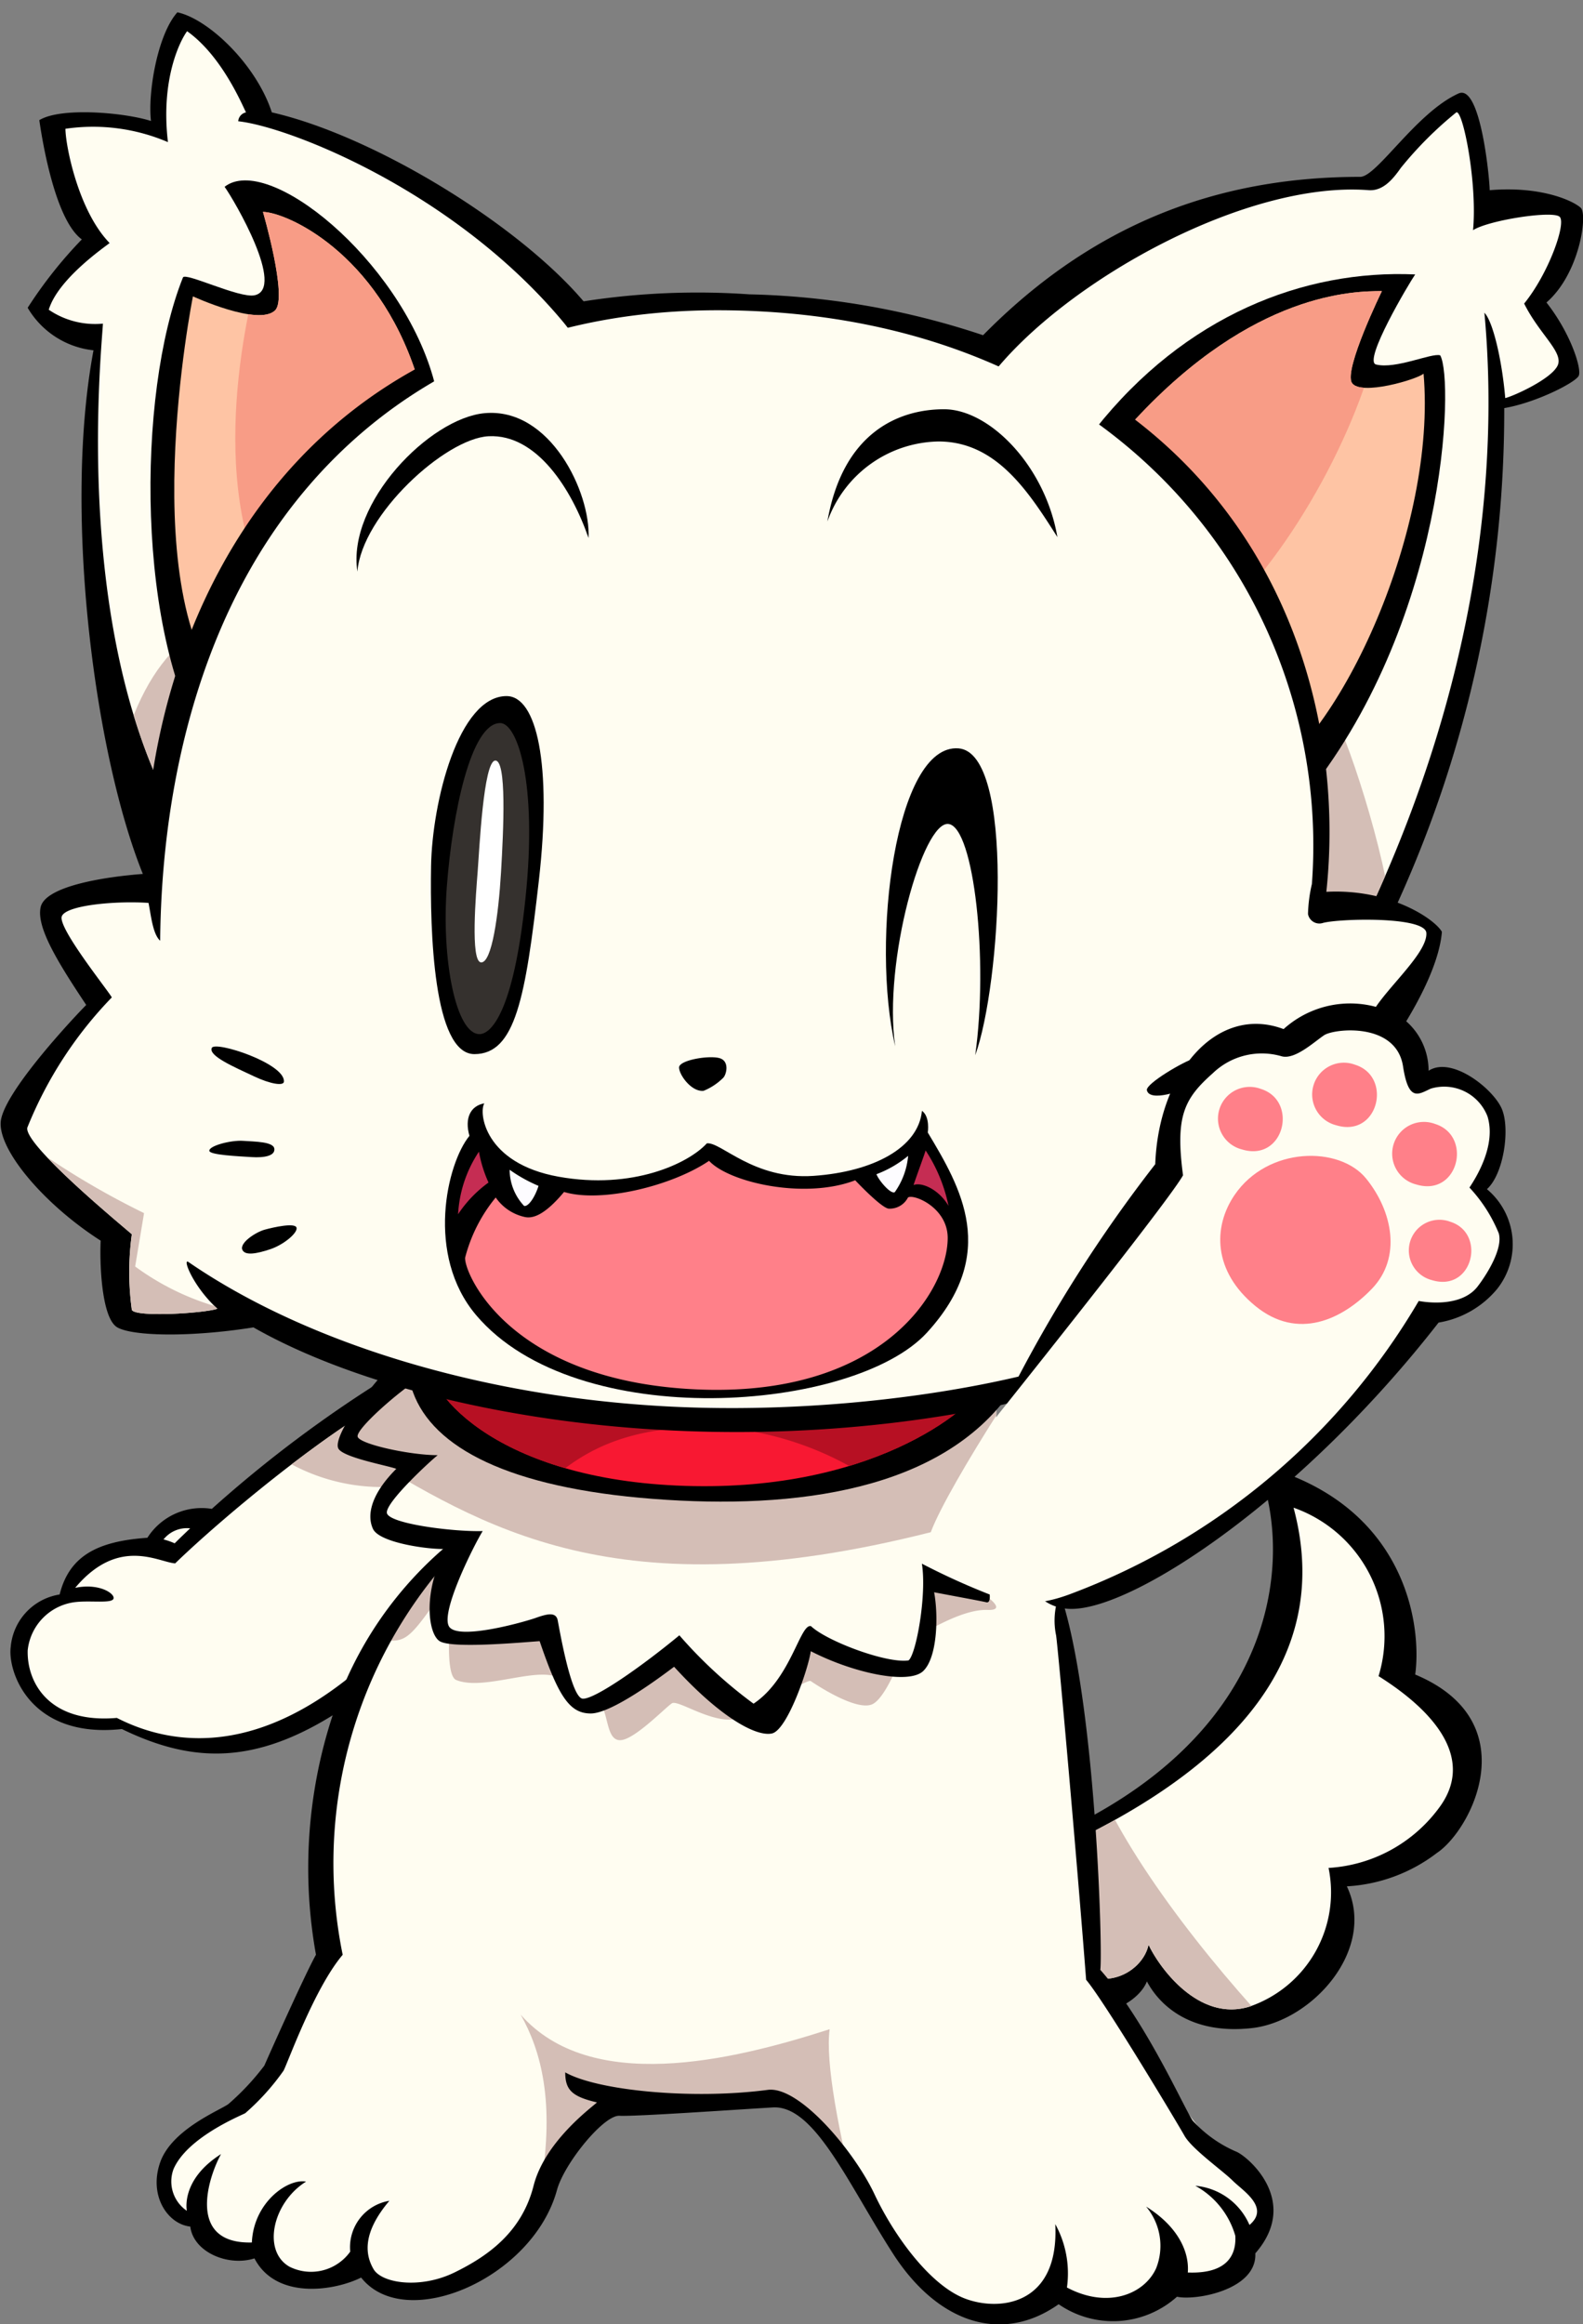 <svg xmlns="http://www.w3.org/2000/svg" xmlns:xlink="http://www.w3.org/1999/xlink" width="92" height="135" viewBox="0 0 92 135">
  <rect x="0" y="0" width="92" height="135" fill="#808080" stroke="none"/>
  <defs>
    <clipPath id="clip-path">
      <rect id="長方形_949" data-name="長方形 949" width="92" height="134.285" fill="none"/>
    </clipPath>
    <clipPath id="clip-path-2">
      <path id="パス_6722" data-name="パス 6722" d="M178.757,271.213c-4.746,2.712-3.875,6.3-1.647,7.943s4.359.193,4.65-1.259c.581,1.259,2.906,4.553,5.909,3.584a7.014,7.014,0,0,0,4.553-8.04,8.616,8.616,0,0,0,6.49-3.584c1.937-2.712-.194-5.425-3.585-7.556a7.913,7.913,0,0,0-4.94-9.784c2.131,7.943-2.519,14.046-11.43,18.7" transform="translate(-175.31 -252.517)" fill="none"/>
    </clipPath>
    <clipPath id="clip-path-4">
      <path id="パス_6726" data-name="パス 6726" d="M26.224,230.5c-4.4,2.3-10.591,7.556-12.98,9.881-.969-.065-3.294-1.583-5.812,1.42,1.4-.291,2.325.339,2.228.63-.061.182-.557.174-1.133.166a8.918,8.918,0,0,0-1.047.027,3.154,3.154,0,0,0-2.809,2.809c-.049,1.889,1.259,4.262,5.183,3.923,2.47,1.26,7.265,2.616,13.464-2.325s9.978-10.123,10.414-13.658c.3-2.4-.57-4.279-2.988-4.279a10.224,10.224,0,0,0-4.519,1.406" transform="translate(-4.669 -229.094)" fill="none"/>
    </clipPath>
    <clipPath id="clip-path-6">
      <path id="パス_6731" data-name="パス 6731" d="M59.182,246.943c-8.266,1.873-12.625,2.616-12.625,2.616-2.712,1.744-7.071,6.2-8.815,14.336s-.194,10.656-.194,10.656-2,3.843-3.1,6.168-2,2.777-2.584,3.035-3.1,1.033-3.81,3.164a2.464,2.464,0,0,0,.9,3.165,14.083,14.083,0,0,0,1.292,1.033l3.035.711,1.679,1.615h2.583l1.55-.9s1.615,1.873,3.294,1.808a9.978,9.978,0,0,0,5.877-3.293,31.711,31.711,0,0,0,2.067-3.552c0-.194,2.325-4.068,3.939-4.2s7.944-.194,8.977-.13,3.229,1.873,4.326,3.681,3.551,7.039,5.812,8.008,2.971,1.356,4,.581a15.242,15.242,0,0,1,2.067-1.292s2.777,2.2,4.649,1.227a9.653,9.653,0,0,0,2.519-1.679,2.371,2.371,0,0,0,2.584-.517,6.39,6.39,0,0,0,1.614-1.937s.646-.065.775-1.227-.711-2.454-2.712-4.327-4.133-6.005-5.231-7.491a27.182,27.182,0,0,1-1.744-2.648s-2-20.956-2.228-21.391c-.2-.393-10.01-7.482-18-7.482a11.355,11.355,0,0,0-2.508.265" transform="translate(-27.838 -246.678)" fill="none"/>
    </clipPath>
    <clipPath id="clip-path-8">
      <path id="パス_6735" data-name="パス 6735" d="M58.911,234.3c.581.775,3.81.969,3.81.969s-2.325,2.454-2,3.294,4.521,1.485,4.521,1.485-1.873,4.779-.84,5.36,5.941-.452,5.941-.452.969,4.326,2.131,4.391,5.489-3.164,5.489-3.164,3.745,4.714,4.843,4.068,2.842-4.714,2.842-4.714,4.844,2.842,6.07,1.55.9-5.231.9-5.231,2.26,1.1,3.1,1.356.775-11.56.775-11.56l-34.55-1.291c-1.033.839-3.617,3.164-3.035,3.939" transform="translate(-58.827 -230.364)" fill="none"/>
    </clipPath>
    <clipPath id="clip-path-10">
      <path id="パス_6740" data-name="パス 6740" d="M72.34,218.483c-.449,2.054,3.693,7.192,14.4,7.685,11.237.516,17.113-4.391,17.953-5.942s-9.493-5.553-16.4-5.876c-.426-.02-.859-.03-1.3-.03-6.643,0-14.232,2.223-14.656,4.163" transform="translate(-72.307 -214.32)" fill="none"/>
    </clipPath>
    <clipPath id="clip-path-12">
      <path id="パス_6744" data-name="パス 6744" d="M15.166,9.633a11.067,11.067,0,0,0-5.957-.775c0,.92.726,4.747,2.567,6.636-.322.258-3,2.1-3.535,3.874a4.786,4.786,0,0,0,3.148.808C11.259,22.306,9.6,38.662,15.973,49.43c3.939,6.652,13.223-2.841,16.258-6.458S44.437,27.6,38.108,20.046,22.221,8.745,19.251,8.422a.568.568,0,0,1,.452-.516c-.258-.517-1.421-3.294-3.423-4.714-.387.517-1.55,2.761-1.114,6.442" transform="translate(-8.24 -3.191)" fill="none"/>
    </clipPath>
    <clipPath id="clip-path-14">
      <path id="パス_6748" data-name="パス 6748" d="M35.31,39.415c-.954.954-4.779-.807-4.779-.807s-3.617,18.018,2.357,23.6S45.8,50.2,43.511,43.128s-7.524-9.4-8.912-9.428c0,0,1.453,4.973.71,5.715" transform="translate(-29.446 -33.7)" fill="none"/>
    </clipPath>
    <clipPath id="clip-path-16">
      <path id="パス_6752" data-name="パス 6752" d="M189.872,16.892a21.711,21.711,0,0,0-3.229,3.229c-.452.646-1.033,1.356-1.873,1.292-7.042-.543-17.255,5.1-21.634,10.4-5.554,6.717-1.162,12.528.387,19.632.94,4.306,13.277,27.95,20.278,13.949,7.492-14.983,8.525-28,7.7-36.858.484.484,1.017,2.7,1.211,4.957.516-.129,2.648-1.1,3.036-1.873s-1.034-1.808-1.937-3.616c1.421-1.744,2.454-4.65,2.066-5.037s-4.133.194-5.037.775c.255-2.672-.557-6.849-.951-6.848a.052.052,0,0,0-.018,0" transform="translate(-160.408 -16.889)" fill="none"/>
    </clipPath>
    <clipPath id="clip-path-18">
      <path id="パス_6756" data-name="パス 6756" d="M187.052,54.536c-6.877,7.411,2.131,23.83,7.072,21.166s10.462-14.966,9.687-23.83c-.388.339-3.681,1.307-4.166.533s1.744-5.328,1.744-5.328c-1.6,0-7.459.048-14.337,7.459" transform="translate(-184.559 -47.077)" fill="none"/>
    </clipPath>
    <clipPath id="clip-path-20">
      <path id="パス_6760" data-name="パス 6760" d="M12.328,86.931c-.436-.387-.533-1.5-.678-2.2-1.889-.129-4.779.129-5.037.775s2.648,4.262,2.906,4.714A23.368,23.368,0,0,0,4.611,97.78c-.259.969,5.553,5.748,6.07,6.2a16.155,16.155,0,0,0,0,4.391c.194.452,4.262.194,4.973-.064-1.421-1.292-2.056-2.971-1.679-2.712,7.039,4.843,17.921,8.169,29.739,8.46s23.055-2.325,26.058-4.65S82.428,93,82.557,91.71s3.449-3.872,3.358-5.231c-.065-.969-5.037-.839-6.006-.581a.67.67,0,0,1-.872-.517,8.551,8.551,0,0,1,.226-1.744c1.211-16.274-10.849-33.323-34.291-33.323-24.863,0-33.775,21.892-32.645,36.616" transform="translate(-4.603 -50.315)" fill="none"/>
    </clipPath>
    <clipPath id="clip-inu">
      <rect width="92" height="135"/>
    </clipPath>
  </defs>
  <g id="inu" clip-path="url(#clip-inu)">
    <g id="グループ_1212" data-name="グループ 1212" transform="translate(0 0.715)">
      <g id="グループ_1171" data-name="グループ 1171">
        <g id="グループ_1170" data-name="グループ 1170" clip-path="url(#clip-path)">
          <path id="パス_6719" data-name="パス 6719" d="M175.859,265.731c11.333-6.1,11.818-15.693,9.784-20.536,8.718,2.228,9.59,9.4,9.2,12.205,6.49,2.712,3.294,9.009,1.259,10.365a9.465,9.465,0,0,1-5.231,1.937c1.744,3.681-2.034,7.846-5.521,8.234s-5.328-1.259-6.1-2.712c-.484,1.259-2.906,2.615-5.231,1.356s-4.649-7.459,1.841-10.849" transform="translate(-112.595 -160.855)"/>
          <path id="パス_6720" data-name="パス 6720" d="M178.757,271.213c8.912-4.65,13.562-10.752,11.43-18.7a7.913,7.913,0,0,1,4.94,9.784c3.39,2.131,5.521,4.843,3.584,7.556a8.615,8.615,0,0,1-6.49,3.584,7.014,7.014,0,0,1-4.553,8.04c-3,.969-5.328-2.325-5.909-3.584-.291,1.453-2.422,2.906-4.649,1.259s-3.1-5.231,1.647-7.943" transform="translate(-115.009 -165.659)" fill="#fffdf1"/>
        </g>
      </g>
      <g id="グループ_1173" data-name="グループ 1173" transform="translate(60.301 86.858)">
        <g id="グループ_1172" data-name="グループ 1172" clip-path="url(#clip-path-2)">
          <path id="パス_6721" data-name="パス 6721" d="M171.559,298.985c2.131,4.94,7.071,11.14,11.721,15.886s-11.818,7.846-16.952,2.809.775-16.661,5.231-18.7" transform="translate(-168.112 -283.001)" fill="#d4beb6"/>
        </g>
      </g>
      <g id="グループ_1175" data-name="グループ 1175">
        <g id="グループ_1174" data-name="グループ 1174" clip-path="url(#clip-path)">
          <path id="パス_6723" data-name="パス 6723" d="M23.731,227.388a72.687,72.687,0,0,0-10.268,7.685,3.74,3.74,0,0,0-3.745,1.679c-2.777.194-4.521.969-5.1,3.294a3.381,3.381,0,0,0-2.842,3.036c-.194,1.421,1.1,5.36,6.458,4.779,4.262,2.067,8.072,2.132,13.3-1.485s12.593-13.11,11.883-16.532-4.456-5.683-9.687-2.454" transform="translate(-1.152 -148.15)"/>
          <path id="パス_6724" data-name="パス 6724" d="M26.224,230.5c-4.4,2.3-10.591,7.556-12.98,9.881-.969-.065-3.294-1.582-5.812,1.421,1.4-.291,2.325.339,2.228.629s-1.308.1-2.179.194a3.154,3.154,0,0,0-2.809,2.809c-.049,1.889,1.259,4.262,5.182,3.923,2.47,1.259,7.265,2.616,13.465-2.325s9.978-10.123,10.413-13.658-1.647-5.941-7.507-2.874" transform="translate(-3.063 -150.292)" fill="#fffdf1"/>
        </g>
      </g>
      <g id="グループ_1177" data-name="グループ 1177" transform="translate(1.606 78.802)">
        <g id="グループ_1176" data-name="グループ 1176" clip-path="url(#clip-path-4)">
          <path id="パス_6725" data-name="パス 6725" d="M43.222,224.313a11.131,11.131,0,0,0,9.493,2.519c2.712-.646,7.749-7.233,7.62-7.427S49.1,215.466,48.712,215.53s-6.07,8.266-5.489,8.783" transform="translate(-29.934 -220.195)" fill="#d4beb6"/>
        </g>
      </g>
      <g id="グループ_1179" data-name="グループ 1179">
        <g id="グループ_1178" data-name="グループ 1178" clip-path="url(#clip-path)">
          <path id="パス_6727" data-name="パス 6727" d="M27.625,256.594a1.75,1.75,0,0,1,1.55-.646c-.613.581-.9.872-.9.872a4.005,4.005,0,0,0-.646-.226" transform="translate(-18.123 -167.895)" fill="#fffdf1"/>
          <path id="パス_6728" data-name="パス 6728" d="M46.558,249.558c-2.712,1.744-7.071,6.2-8.815,14.337s-.194,10.655-.194,10.655-2,3.843-3.1,6.167-2,2.777-2.584,3.035-3.1,1.034-3.81,3.165a2.464,2.464,0,0,0,.9,3.165,14.075,14.075,0,0,0,1.292,1.033l3.035.711,1.679,1.614h2.583l1.55-.9s1.615,1.873,3.294,1.808a9.978,9.978,0,0,0,5.877-3.294,31.651,31.651,0,0,0,2.066-3.552c0-.194,2.325-4.068,3.939-4.2s7.944-.194,8.977-.129,3.229,1.873,4.326,3.681,3.551,7.039,5.812,8.008,2.971,1.356,4,.581a15.241,15.241,0,0,1,2.067-1.292s2.777,2.2,4.649,1.227a9.671,9.671,0,0,0,2.519-1.679,2.371,2.371,0,0,0,2.583-.517,6.392,6.392,0,0,0,1.614-1.937s.645-.065.775-1.227-.711-2.454-2.713-4.327-4.133-6.005-5.231-7.491a27.216,27.216,0,0,1-1.744-2.648s-2-20.956-2.228-21.392-12.238-9.09-20.5-7.217-12.625,2.616-12.625,2.616" transform="translate(-18.263 -161.828)" fill="#fffdf1"/>
        </g>
      </g>
      <g id="グループ_1181" data-name="グループ 1181" transform="translate(9.576 84.85)">
        <g id="グループ_1180" data-name="グループ 1180" clip-path="url(#clip-path-6)">
          <path id="パス_6729" data-name="パス 6729" d="M64.705,259.341c1.227.129,1.485,0,3.035-2.2s.9.71.9.71-.374,3.526.323,3.81c1.744.71,5.3-1.1,6.264.129s1.808.581,2.2,1.356.323,2.131,1.162,2,2.519-1.873,2.906-2.131,2.713,1.486,4.133.775,3.745-2.2,3.939-2.067,2.583,1.744,3.551,1.356,2.132-3.939,2.067-3.681,2.777-1.873,4.65-1.808-1.937-2-3.358-2.842S74.069,251.2,74.069,251.2s-4.327,1.808-6.2,3.875a29.3,29.3,0,0,0-3.164,4.262" transform="translate(-52.024 -249.647)" fill="#d4beb6"/>
          <path id="パス_6730" data-name="パス 6730" d="M87.984,338.13c1.163,2.067,2,5.037,1.163,9.945s18.469,1.356,18.469,1.356c-1.162-4.391-1.937-8.589-1.679-10.462-5.812,1.873-13.885,3.746-17.953-.84" transform="translate(-67.296 -306.673)" fill="#d4beb6"/>
        </g>
      </g>
      <g id="グループ_1183" data-name="グループ 1183">
        <g id="グループ_1182" data-name="グループ 1182" clip-path="url(#clip-path)">
          <path id="パス_6732" data-name="パス 6732" d="M28.415,297.685c-1.308-.145-2.422-1.792-1.744-3.729s3.535-3.051,3.971-3.391a14.59,14.59,0,0,0,2.083-2.228c.145-.339,2.325-5.231,3-6.442a28.425,28.425,0,0,1,.921-13.755,21.745,21.745,0,0,1,7.071-10.316l.872-.1A26.567,26.567,0,0,0,37.278,281.9c-1.647,1.938-3.2,6.3-3.438,6.733a13.722,13.722,0,0,1-2.228,2.47c-.387.194-3.379,1.43-4.165,3.245a2.056,2.056,0,0,0,.775,2.422s-.387-1.792,1.986-3.294c-.726,1.307-2.034,5.231,1.792,5.134.1-2.325,2.083-3.729,3.148-3.536-1.937,1.211-2.567,4.02-.968,4.94a2.8,2.8,0,0,0,3.536-.872,2.735,2.735,0,0,1,2.276-2.954c-1.6,1.889-1.4,3.148-.92,3.971s2.712,1.163,4.7.194,3.923-2.373,4.6-5.037,3.584-4.7,3.681-4.843c-1.453-.339-1.841-.727-1.841-1.744,1.841,1.049,7.321,1.6,11.77,1.017,1.841-.242,5.037,3.584,6.2,6.054s3.245,5.28,5.231,6.055,5.521.436,5.279-4.311a5.926,5.926,0,0,1,.678,3.681c2.373,1.259,4.5.388,5.183-1.114a3.537,3.537,0,0,0-.581-3.584c1.792,1.114,2.519,2.567,2.422,3.826,2.567.1,2.809-1.308,2.761-2.131a4.836,4.836,0,0,0-2.325-2.906,3.794,3.794,0,0,1,3.148,2.276c1.211-1.017-.388-1.986-.969-2.567s-2.373-1.841-2.809-2.616-4.649-7.8-5.715-9.057c-.533-6.926-1.6-18.938-1.744-20a4.189,4.189,0,0,1,.049-1.937c.1-.145.387.145.387.145,1.889,6.345,2.276,20.2,2.132,21.214,2.663,3,4.891,8.088,5.376,8.766a7.322,7.322,0,0,0,2.519,1.792c.629.242,3.778,2.858,1.114,5.909.1,2.131-3.487,2.761-4.553,2.519a5.566,5.566,0,0,1-6.877.436c-3.294,2.325-7.023,1.114-9.638-2.954s-4.553-8.621-6.974-8.476-7.992.533-8.912.484-3.212,2.774-3.632,4.311c-1.4,5.134-8.815,8.331-11.382,5.086-1.55.775-4.94,1.308-6.2-1.114-1.5.484-3.535-.339-3.729-1.841" transform="translate(-17.362 -169.077)"/>
          <path id="パス_6733" data-name="パス 6733" d="M61.947,230.363c-1.033.84-3.616,3.165-3.035,3.939s3.81.969,3.81.969-2.325,2.454-2,3.294,4.521,1.485,4.521,1.485-1.873,4.779-.84,5.36,5.941-.452,5.941-.452.969,4.326,2.131,4.391,5.489-3.164,5.489-3.164,3.745,4.714,4.843,4.068,2.842-4.714,2.842-4.714,4.844,2.841,6.071,1.55.9-5.231.9-5.231,2.26,1.1,3.1,1.356.775-11.559.775-11.559Z" transform="translate(-38.593 -151.125)" fill="#fffdf1"/>
        </g>
      </g>
      <g id="グループ_1185" data-name="グループ 1185" transform="translate(20.235 79.238)">
        <g id="グループ_1184" data-name="グループ 1184" clip-path="url(#clip-path-8)">
          <path id="パス_6734" data-name="パス 6734" d="M57.048,215.53c7.427,4.456,15.047,9.429,33.452,4.779,1.033-2.777,6.781-11.559,7.879-12.593s-34.485-6.264-34.679-6.458-8.4,11.689-8.2,12.012,1.55,2.26,1.55,2.26" transform="translate(-56.641 -211.268)" fill="#d4beb6"/>
        </g>
      </g>
      <g id="グループ_1187" data-name="グループ 1187">
        <g id="グループ_1186" data-name="グループ 1186" clip-path="url(#clip-path)">
          <path id="パス_6736" data-name="パス 6736" d="M60.139,228.486c-2,2.131-3.358,4.327-3.035,4.843s2.842.969,3.358,1.162c-1.421,1.421-1.744,2.648-1.356,3.488s3.423,1.227,4.262,1.162c-1.356,2.325-1.1,4.908-.387,5.36s4.843.064,5.812,0c1.1,3.229,1.744,4.2,2.971,4.2s4.068-2.131,4.843-2.713c2.713,2.971,4.779,4.068,5.683,3.875s2.131-3.811,2.26-4.779c2.519,1.292,5.683,1.938,6.523,1.163s.9-3.229.646-4.585c1.356.258,2.777.517,3.035.581s.194-.452.194-.452A40.572,40.572,0,0,1,91.008,240c.291,1.841-.339,5.28-.775,5.618-1.259.194-4.746-1.114-5.667-1.986-.629-.194-1.162,3.051-3.342,4.5a26.393,26.393,0,0,1-4.311-3.971c-2.228,1.841-4.94,3.729-5.618,3.681s-1.356-4.068-1.453-4.553-.581-.387-1.259-.145-4.456,1.308-5.037.533,1.453-4.795,1.937-5.57c-1.744.049-5.521-.436-5.57-1.066s2.519-3,2.955-3.342c-1.6,0-4.5-.63-4.65-1.066s2.519-2.761,3.681-3.439-1.76-.71-1.76-.71" transform="translate(-37.43 -149.894)"/>
          <path id="パス_6737" data-name="パス 6737" d="M69.37,218.694c1.158,3.215,5.554,5.554,13.949,6.2s16.726-.517,20.762-6.168-15.725-7.394-19.858-7.523-16.855,1.938-14.853,7.491" transform="translate(-45.369 -138.551)"/>
          <path id="パス_6738" data-name="パス 6738" d="M72.34,218.483c-.449,2.054,3.692,7.192,14.4,7.685,11.236.517,17.113-4.391,17.953-5.941s-9.493-5.553-16.4-5.876-15.5,2.067-15.951,4.133" transform="translate(-47.435 -140.6)" fill="#f81832"/>
        </g>
      </g>
      <g id="グループ_1189" data-name="グループ 1189" transform="translate(24.871 73.72)">
        <g id="グループ_1188" data-name="グループ 1188" clip-path="url(#clip-path-10)">
          <path id="パス_6739" data-name="パス 6739" d="M76.767,216.035c2.841-2.971,5.941-3.745,9.816-3.81a18.406,18.406,0,0,1,9.945,3.358c1.615,1.292,8.589-5.3,7.943-7.232S87.294,196.21,82.45,198.664s-12.98,3.551-13.045,7.232-1.292,8.589,7.362,10.139" transform="translate(-70.341 -203.801)" fill="#b71023"/>
        </g>
      </g>
      <g id="グループ_1191" data-name="グループ 1191">
        <g id="グループ_1190" data-name="グループ 1190" clip-path="url(#clip-path)">
          <path id="パス_6741" data-name="パス 6741" d="M5.351,6.264c1.259-.775,4.989-.436,6.49.048C11.647,4.7,12.213,1.292,13.375,0c1.808.388,4.585,3.035,5.489,5.812C24.87,7.184,33.459,12.464,37.2,17.049s-3.81,22.538-10.591,28.059S14.122,56.2,11.7,50.824C8.725,44.237,6.659,29.448,8.5,19.632a5.062,5.062,0,0,1-3.826-2.47A25.607,25.607,0,0,1,7.821,13.19c-1.6-1.163-2.341-6.022-2.47-6.926" transform="translate(-3.066)"/>
          <path id="パス_6742" data-name="パス 6742" d="M15.972,49.43C9.6,38.662,11.258,22.306,11.387,20.175a4.784,4.784,0,0,1-3.148-.807c.533-1.776,3.213-3.616,3.536-3.874C9.934,13.6,9.208,9.778,9.208,8.858a11.064,11.064,0,0,1,5.957.775c-.436-3.681.726-5.925,1.114-6.442,2,1.421,3.165,4.2,3.423,4.714a.568.568,0,0,0-.452.516c2.971.323,12.529,4.068,18.857,11.624S35.265,39.355,32.23,42.972,19.912,56.081,15.972,49.43" transform="translate(-5.405 -2.093)" fill="#fffdf1"/>
        </g>
      </g>
      <g id="グループ_1193" data-name="グループ 1193" transform="translate(2.834 1.098)">
        <g id="グループ_1192" data-name="グループ 1192" clip-path="url(#clip-path-12)">
          <path id="パス_6743" data-name="パス 6743" d="M18.114,113.844c.936-7.491,3.551-11.56,7.814-12.335s4.65,12.722.9,15.241-9.059-.177-8.718-2.906" transform="translate(-14.708 -67.669)" fill="#d4beb6"/>
        </g>
      </g>
      <g id="グループ_1195" data-name="グループ 1195">
        <g id="グループ_1194" data-name="グループ 1194" clip-path="url(#clip-path)">
          <path id="パス_6745" data-name="パス 6745" d="M28.8,61.508C24.574,55.087,24.6,40.8,27.312,34.03c.129-.323,3.281,1.223,4.165,1.033,1.809-.387-1.162-5.489-1.744-6.3,2.519-1.97,10.139,4.2,12.109,11.043,1.637,5.69-.646,19.438-4.2,21.44s-7.233,2.712-8.848.258" transform="translate(-16.68 -18.628)"/>
          <path id="パス_6746" data-name="パス 6746" d="M30.531,38.607s-3.617,18.018,2.357,23.6S45.8,50.2,43.512,43.128s-7.523-9.4-8.912-9.429c0,0,1.453,4.973.71,5.715-.954.954-4.779-.807-4.779-.807" transform="translate(-19.318 -22.108)" fill="#fec4a4"/>
        </g>
      </g>
      <g id="グループ_1197" data-name="グループ 1197" transform="translate(10.129 11.592)">
        <g id="グループ_1196" data-name="グループ 1196" clip-path="url(#clip-path-14)">
          <path id="パス_6747" data-name="パス 6747" d="M41.136,30.589c-.949,3.511-3.229,14.078,1.55,20.536s10.849-2,10.849-2.2,4,.388,2.067-8.137S43.2,23.034,41.523,24.067s.259,4.133-.387,6.523" transform="translate(-36.209 -27.328)" fill="#f89c86"/>
        </g>
      </g>
      <g id="グループ_1199" data-name="グループ 1199">
        <g id="グループ_1198" data-name="グループ 1198" clip-path="url(#clip-path)">
          <path id="パス_6749" data-name="パス 6749" d="M155.461,30.092c6.837-8.157,14.789-11.624,24.12-11.624.969,0,3.255-3.736,5.715-4.843,1.292-.581,1.809,5.037,1.809,5.618,3.035-.258,4.908.646,5.3,1.033s-.064,3.811-2,5.489c1.421,1.808,2.066,3.875,1.872,4.262s-2.454,1.55-4.326,1.873a68.992,68.992,0,0,1-6.2,28.738c-4.52,9.751-20.762-.808-23.184-7.782s-8.621-16.177-3.1-22.764" transform="translate(-100.528 -8.911)"/>
          <path id="パス_6750" data-name="パス 6750" d="M163.136,31.81c4.379-5.3,14.592-10.94,21.634-10.4.84.065,1.421-.646,1.873-1.291a21.692,21.692,0,0,1,3.229-3.229c.387-.13,1.227,4.133.969,6.845.9-.581,4.649-1.162,5.037-.775s-.646,3.294-2.066,5.037c.9,1.809,2.325,2.842,1.937,3.617s-2.519,1.744-3.036,1.873c-.194-2.261-.726-4.472-1.211-4.957.823,8.863-.21,21.876-7.7,36.858-7,14-19.338-9.643-20.278-13.949-1.55-7.1-5.941-12.915-.387-19.632" transform="translate(-105.232 -11.08)" fill="#fffdf1"/>
        </g>
      </g>
      <g id="グループ_1201" data-name="グループ 1201" transform="translate(55.176 5.809)">
        <g id="グループ_1200" data-name="グループ 1200" clip-path="url(#clip-path-16)">
          <path id="パス_6751" data-name="パス 6751" d="M207.313,110.951c2.906-2.034,5.328-.194,6.781,3.584s3.391,10.849,2.713,13.174-5.134,4.456-7.75,2.131-1.744-18.889-1.744-18.889" transform="translate(-191.088 -78.045)" fill="#d4beb6"/>
        </g>
      </g>
      <g id="グループ_1203" data-name="グループ 1203">
        <g id="グループ_1202" data-name="グループ 1202" clip-path="url(#clip-path)">
          <path id="パス_6753" data-name="パス 6753" d="M181,53.213c5.231-6.619,12.157-9.283,18.6-8.992-.339.484-3.051,5.037-2.276,5.231,1.15.288,3.231-.686,3.729-.533.823,1.4.388,15.693-8.04,25.864C184.3,85.05,174.481,61.468,181,53.213" transform="translate(-117.353 -28.996)"/>
          <path id="パス_6754" data-name="パス 6754" d="M203.81,51.872c.775,8.863-4.746,21.166-9.687,23.83s-13.949-13.755-7.071-21.166,12.738-7.459,14.337-7.459c0,0-2.228,4.553-1.744,5.328s3.778-.194,4.165-.533" transform="translate(-121.076 -30.884)" fill="#fec4a4"/>
        </g>
      </g>
      <g id="グループ_1205" data-name="グループ 1205" transform="translate(63.483 16.193)">
        <g id="グループ_1204" data-name="グループ 1204" clip-path="url(#clip-path-18)">
          <path id="パス_6755" data-name="パス 6755" d="M190.3,59.788c4.908-4.327,8.912-12.334,9.752-17.243s-.064-5.748-2.067-5.748-11.818,4.391-13.755,10.268-3.7,21.335,6.07,12.722" transform="translate(-183.349 -40.334)" fill="#f89c86"/>
        </g>
      </g>
      <g id="グループ_1207" data-name="グループ 1207">
        <g id="グループ_1206" data-name="グループ 1206" clip-path="url(#clip-path)">
          <path id="パス_6757" data-name="パス 6757" d="M77.161,82.182c.992-9.318-1.91-21.056-12.225-28.233-.724.8-1.231,1.481-1.231,1.481S57.068,52.814,57.31,52.4a17.3,17.3,0,0,1,1.7-1.9,46,46,0,0,0-15.386-3.019,43.139,43.139,0,0,0-11.188.678,8.179,8.179,0,0,1,.969,1.856l-7.943,4.52c-.089-1.044-.454-2.83-.509-3.1-12.635,6.493-16.513,20.4-16.443,29.7-2.648.194-5.812.775-6.07,1.937s.969,3.165,2.648,5.683c-.646.646-4.908,5.166-4.973,6.845s2.583,4.779,5.812,6.845c-.065,1.42.065,4.52.969,5.037s4.262.581,7.911,0c8.492,4.843,25.283,8.008,42.332,4.746C69.91,109.8,71.381,100.522,74.868,97.809s8.686-9.428,9.009-13.3c-.387-.71-2.97-2.519-6.716-2.325" transform="translate(-0.077 -31.1)"/>
          <path id="パス_6758" data-name="パス 6758" d="M11.649,84.734c-1.889-.129-4.779.129-5.037.775s2.648,4.262,2.906,4.714A23.38,23.38,0,0,0,4.61,97.779c-.258.969,5.553,5.747,6.07,6.2a16.156,16.156,0,0,0,0,4.391c.194.452,4.262.194,4.973-.064-1.421-1.292-2.056-2.971-1.679-2.712,7.039,4.843,17.921,8.169,29.739,8.46s23.055-2.325,26.057-4.65S82.428,93,82.557,91.709s3.449-3.872,3.358-5.231c-.065-.969-5.037-.839-6.006-.581a.67.67,0,0,1-.872-.517,8.551,8.551,0,0,1,.226-1.744c1.211-16.274-10.85-33.194-34.291-33.323-12.446-.068-21.077,5.416-26.219,13.109C14.157,70.3,12.4,78.945,12.327,86.93c-.436-.388-.533-1.5-.678-2.2" transform="translate(-3.019 -33.007)" fill="#fffdf1"/>
        </g>
      </g>
      <g id="グループ_1209" data-name="グループ 1209" transform="translate(1.583 17.307)">
        <g id="グループ_1208" data-name="グループ 1208" clip-path="url(#clip-path-20)">
          <path id="パス_6759" data-name="パス 6759" d="M2.108,192.063a47.036,47.036,0,0,0,6.264,3.681l-.517,3.1a15.023,15.023,0,0,0,4.714,2.325c2.066.388.516,5.231-.194,5.36s-11.947.387-12.334-.646,2.066-13.82,2.066-13.82" transform="translate(-1.583 -143.306)" fill="#d4beb6"/>
        </g>
      </g>
      <g id="グループ_1211" data-name="グループ 1211">
        <g id="グループ_1210" data-name="グループ 1210" clip-path="url(#clip-path)">
          <path id="パス_6761" data-name="パス 6761" d="M77.2,115.464c1.744,0,2.648,3.939,1.873,10.72s-1.356,10.074-3.745,10.074-2.583-7.168-2.519-10.914,1.6-9.881,4.391-9.881" transform="translate(-47.757 -75.748)"/>
          <path id="パス_6762" data-name="パス 6762" d="M78.469,120.016c.988,0,2.18,3.407,1.469,10.187s-2.053,7.858-2.648,7.879c-1.388.049-2.244-4.311-1.921-8.573s1.4-9.493,3.1-9.493" transform="translate(-49.4 -78.734)" fill="#35312e"/>
          <path id="パス_6763" data-name="パス 6763" d="M81.387,126.351c.678-.048.484,4.02.339,6.49s-.533,5.28-1.163,5.231-.291-4.02-.194-5.279.339-6.393,1.017-6.442" transform="translate(-52.608 -82.89)" fill="#fff"/>
          <path id="パス_6764" data-name="パス 6764" d="M60.285,76.851c-.614-4,4.214-8.912,7.394-9.2,3.814-.348,6.168,4.617,6.038,7.249-.969-2.809-3-6.054-5.812-5.909-2.516.13-7.362,4.569-7.62,7.862" transform="translate(-39.514 -44.368)"/>
          <path id="パス_6765" data-name="パス 6765" d="M139.8,73.547c.9-5.166,4.133-6.522,6.781-6.522s5.877,3.293,6.587,7.426c-1.679-2.648-3.552-5.554-6.91-5.554a6.981,6.981,0,0,0-6.458,4.65" transform="translate(-91.715 -43.97)"/>
          <path id="パス_6766" data-name="パス 6766" d="M150.223,141.585c-1.421-6.135.009-17.594,3.681-17.307,3.294.258,2.454,13.755.969,17.824.775-5.489-.065-13.239-1.55-13.433s-3.811,8.008-3.1,12.916" transform="translate(-98.196 -81.526)"/>
          <path id="パス_6767" data-name="パス 6767" d="M116.159,178.393c-.71.071-1.421-.937-1.421-1.356s1.679-.711,2.325-.549.42,1,.226,1.163a3.445,3.445,0,0,1-1.13.743" transform="translate(-75.272 -115.751)"/>
          <path id="パス_6768" data-name="パス 6768" d="M77.464,184.225c-.339.533,0,3.487,4.311,4.262s7.556-.775,8.621-1.937c.823-.1,2.712,2.131,6.2,1.889s6.1-1.647,6.3-3.778c.484.339.339,1.259.339,1.259,1.921,3.2,4.165,7.023-.049,11.624s-20.352,5.888-26.2-1.017c-2.954-3.488-1.7-8.815-.388-10.413-.29-1.017.049-1.744.872-1.889" transform="translate(-49.315 -120.857)"/>
          <path id="パス_6769" data-name="パス 6769" d="M82.047,197.2c.451.1,1.13-.065,2.292-1.453,2.131.646,6.232-.323,8.428-1.808,1.162,1.259,5.554,2.26,8.492,1.13,0,0,1.486,1.582,1.937,1.647a1.191,1.191,0,0,0,1.13-.646c.323-.226,2.325.581,2.309,2.373-.028,3.1-3.875,9.3-14.724,8.766s-13.416-6.829-13.32-7.653a9.056,9.056,0,0,1,1.776-3.487,2.767,2.767,0,0,0,1.679,1.13" transform="translate(-51.557 -127.231)" fill="#ff8089"/>
          <path id="パス_6770" data-name="パス 6770" d="M86.108,195.443a8.777,8.777,0,0,0,1.679.936c-.226.71-.614,1.227-.84,1.163a3.083,3.083,0,0,1-.839-2.1" transform="translate(-56.489 -128.216)" fill="#fdfcff"/>
          <path id="パス_6771" data-name="パス 6771" d="M148.087,194.162a6.457,6.457,0,0,0,1.841-1.066,4.31,4.31,0,0,1-.775,2.107c-.242.145-.945-.7-1.066-1.041" transform="translate(-97.149 -126.677)" fill="#fdfcff"/>
          <path id="パス_6772" data-name="パス 6772" d="M77.4,196.025a7.23,7.23,0,0,1,1.211-3.633,7.524,7.524,0,0,0,.557,1.792,7.154,7.154,0,0,0-1.768,1.841" transform="translate(-50.777 -126.215)" fill="#c52d53"/>
          <path id="パス_6773" data-name="パス 6773" d="M154.353,194.19c.218-.654.678-1.889.7-2.01a9.156,9.156,0,0,1,1.332,3.221c-.533-.92-1.526-1.4-2.034-1.211" transform="translate(-101.26 -126.076)" fill="#c52d53"/>
          <path id="パス_6774" data-name="パス 6774" d="M35.751,174.711c.2-.415,4.262.9,4.19,1.962-.019.267-.8.134-1.736-.307-1.177-.554-2.672-1.195-2.454-1.655" transform="translate(-23.44 -114.564)"/>
          <path id="パス_6775" data-name="パス 6775" d="M35.368,191.133c-.029-.293,1.259-.63,1.962-.581s1.768.048,1.816.46-.581.533-1.332.484-2.422-.121-2.446-.363" transform="translate(-23.202 -125.005)"/>
          <path id="パス_6776" data-name="パス 6776" d="M40.9,206.241c-.159-.4.775-1.017,1.308-1.163s1.744-.411,1.841-.121-.727.993-1.526,1.259-1.477.387-1.623.024" transform="translate(-26.818 -134.373)"/>
          <path id="パス_6777" data-name="パス 6777" d="M193.774,178.383c-.086-.378,2.2-1.711,2.745-1.841s.84-.065.937.161-.549,1.066-1.066,1.389-2.454,1-2.616.291" transform="translate(-127.12 -115.774)"/>
          <path id="パス_6778" data-name="パス 6778" d="M170.149,189.969a82.616,82.616,0,0,1,8.428-13.271c.194-5.328,3.584-9.3,7.459-7.846a5.767,5.767,0,0,1,6.974-.581,3.824,3.824,0,0,1,1.453,3c1.356-.872,3.778,1.065,4.262,2.228s.1,3.778-.872,4.65a4.168,4.168,0,0,1,.581,5.812,5.608,5.608,0,0,1-3.391,1.937c-7.846,10.074-17.469,16.532-21.246,16.629s-3.617-6.006-3.746-7.427-.387-4.133.1-5.134" transform="translate(-111.437 -109.795)"/>
          <path id="パス_6779" data-name="パス 6779" d="M165.428,194.276c2.841-3.552,10.074-12.657,10.785-13.949-.452-3.407.048-4.44,1.727-5.925a4.109,4.109,0,0,1,4.02-.984c.775.194,1.873-.84,2.454-1.227S188.6,171.412,189,174c.323,2.1.9,1.615,1.615,1.292a2.7,2.7,0,0,1,3.294,1.614c.517,1.679-.662,3.552-1.049,4.133a8.7,8.7,0,0,1,1.7,2.648c.258.84-.614,2.3-1.227,3.1-.758.985-2.325,1.033-3.422.84a39.56,39.56,0,0,1-20.149,16.984c-8.135,3.134-6.151-8.052-4.326-10.333" transform="translate(-107.459 -112.778)" fill="#fffdf1"/>
          <path id="パス_6780" data-name="パス 6780" d="M207.006,195.366c1.927-2.822,6.091-2.86,7.642-.953s2.069,4.6.345,6.395-4.31,3.03-6.78,1.01-2.471-4.6-1.207-6.451" transform="translate(-135.254 -126.677)" fill="#ff8089"/>
          <path id="パス_6781" data-name="パス 6781" d="M240.459,204.006c2.12.665,1.308,4.117-1.066,3.391a1.78,1.78,0,1,1,1.066-3.391" transform="translate(-156.175 -133.76)" fill="#ff8089"/>
          <path id="パス_6782" data-name="パス 6782" d="M237.731,187.485c2.2.689,1.355,4.267-1.1,3.514a1.844,1.844,0,1,1,1.1-3.514" transform="translate(-154.328 -122.919)" fill="#ff8089"/>
          <path id="パス_6783" data-name="パス 6783" d="M224.213,177.488c2.2.689,1.355,4.267-1.1,3.514a1.844,1.844,0,1,1,1.1-3.514" transform="translate(-145.46 -116.361)" fill="#ff8089"/>
          <path id="パス_6784" data-name="パス 6784" d="M208.3,181.571c2.2.689,1.355,4.267-1.1,3.514a1.844,1.844,0,1,1,1.1-3.514" transform="translate(-135.021 -119.039)" fill="#ff8089"/>
        </g>
      </g>
    </g>
  </g>
</svg>
